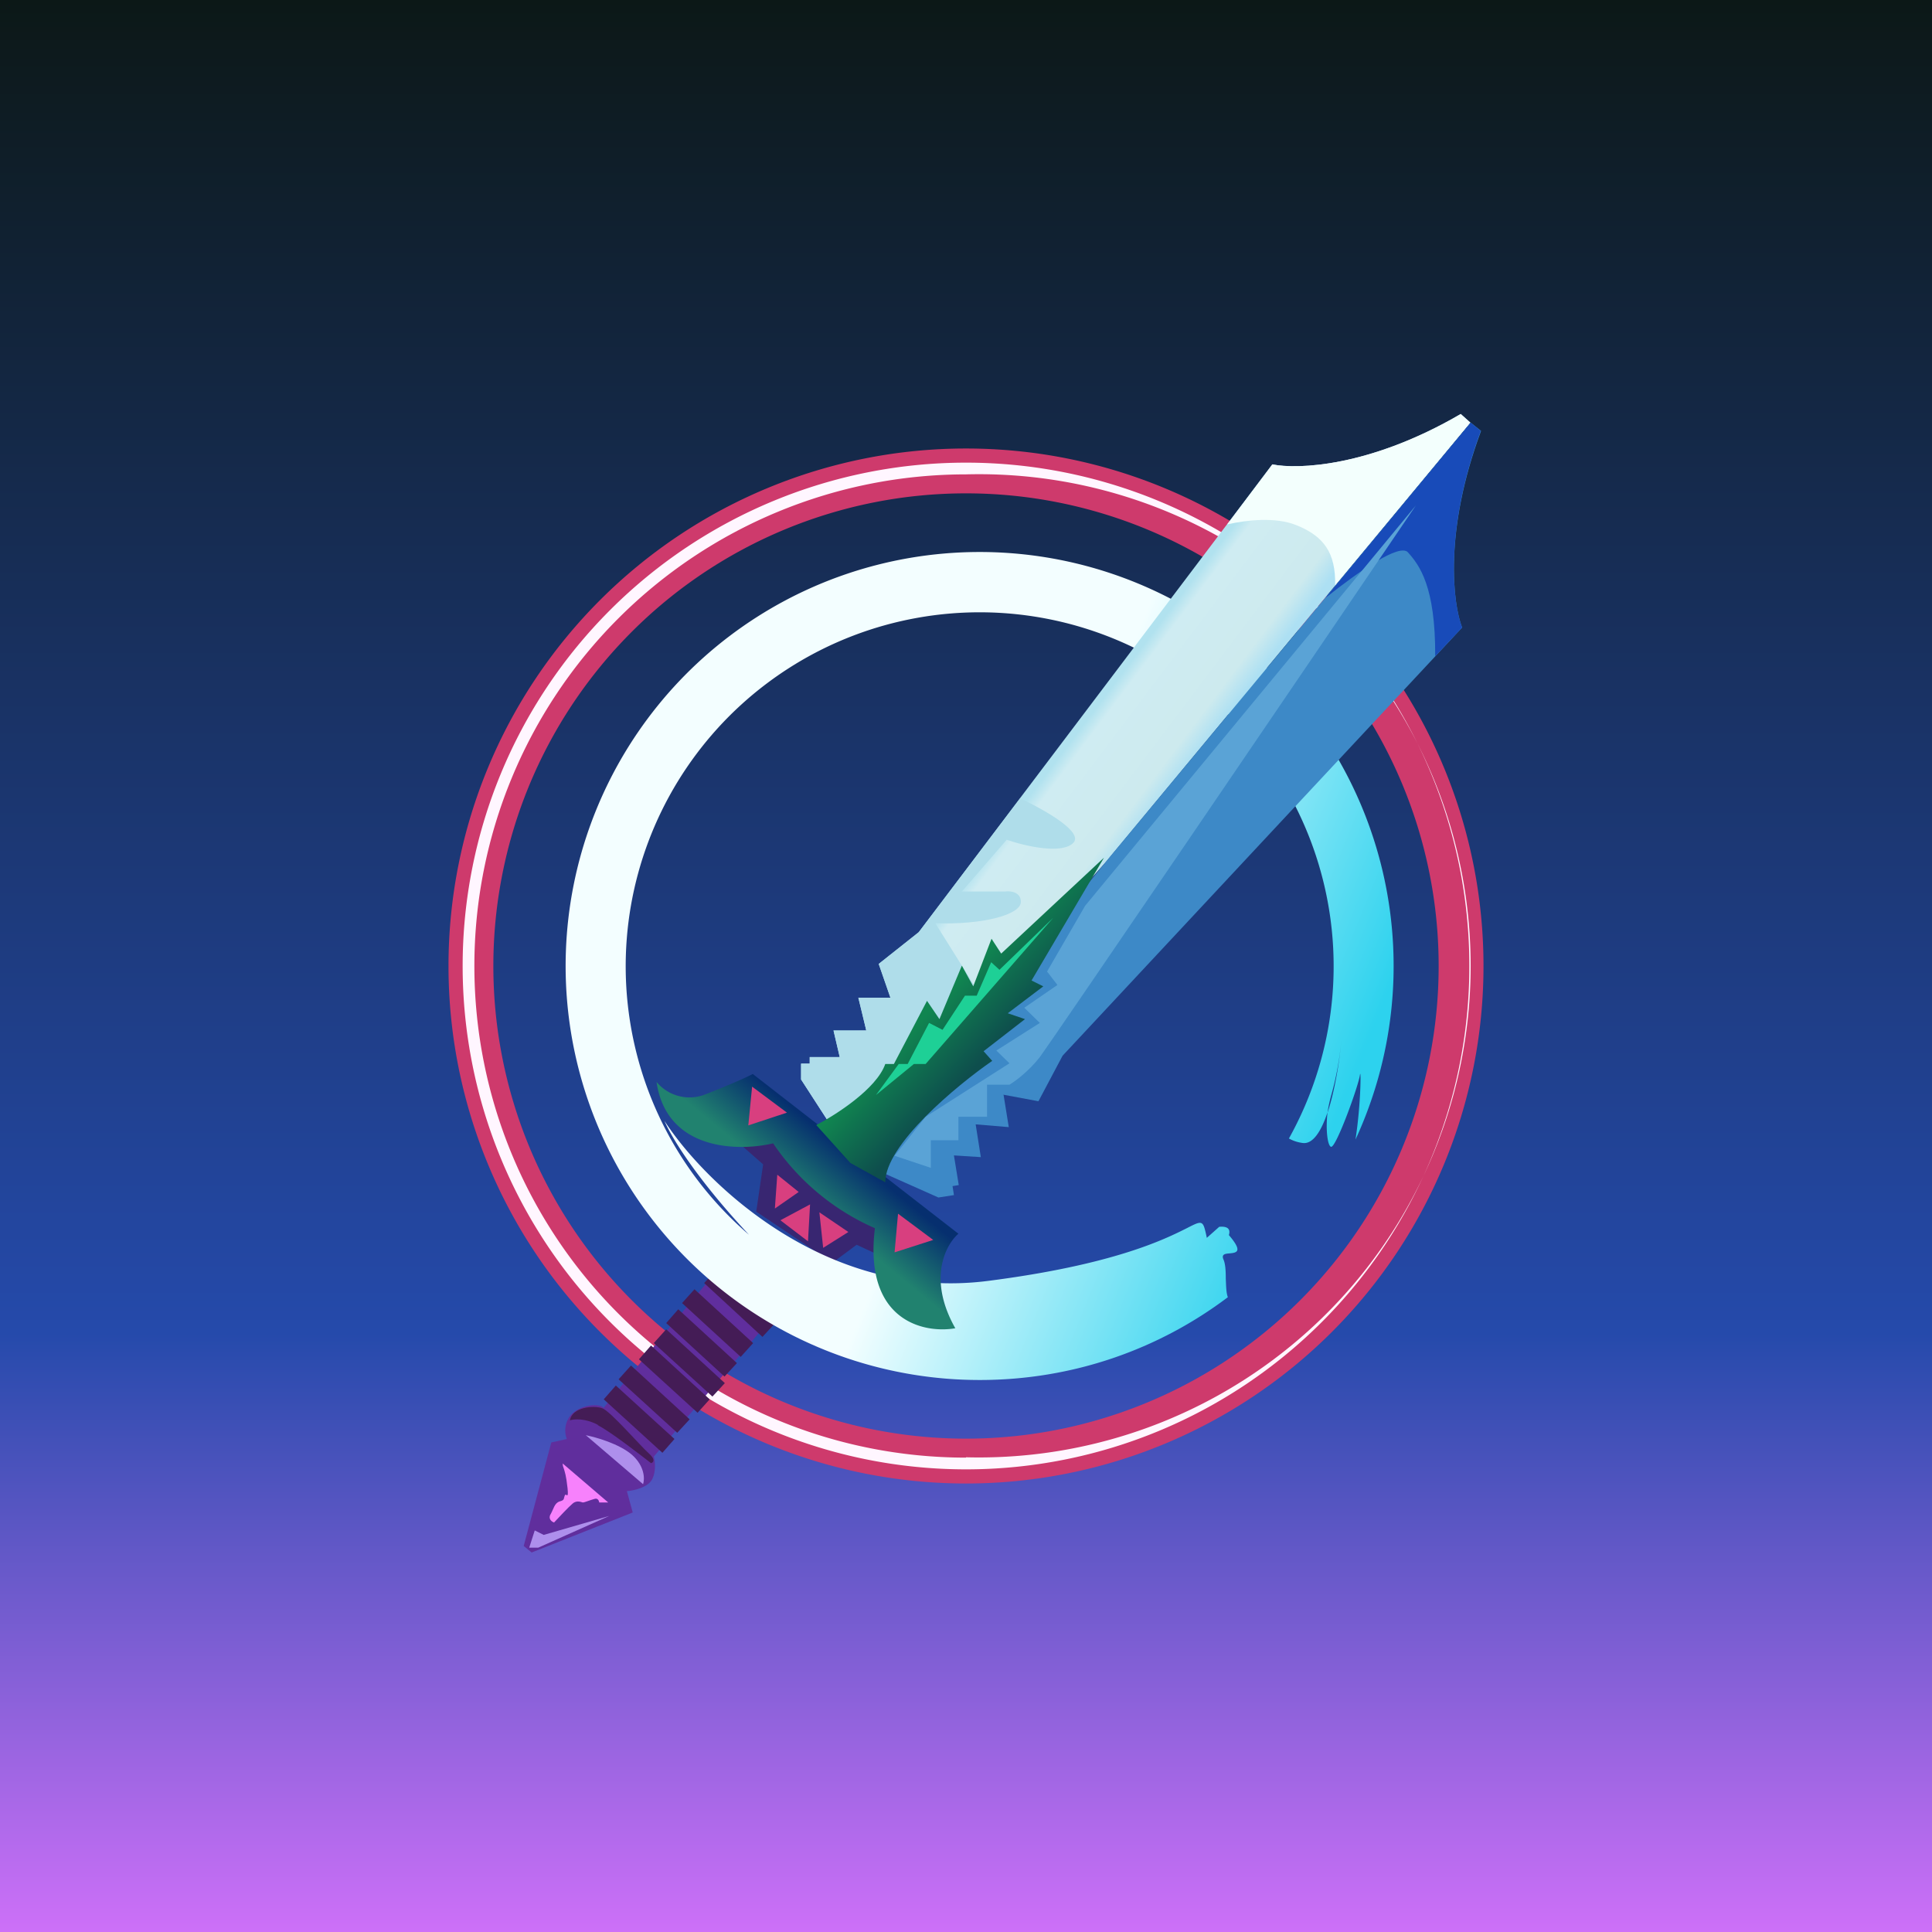 <!-- by TradingView --><svg width="56" height="56" viewBox="0 0 56 56" xmlns="http://www.w3.org/2000/svg"><rect x="0" y="0" width="56" height="56" fill="#808080" stroke="none"/><path fill="url(#al33meeyu)" d="M0 0h56v56H0z"/><path fill-rule="evenodd" d="M28 43a15 15 0 1 0 0-30 15 15 0 0 0 0 30Zm0-1.3a13.7 13.7 0 1 0 0-27.4 13.7 13.7 0 0 0 0 27.4Z" fill="#CE3A6C"/><path fill-rule="evenodd" d="M28 42.24a14.25 14.25 0 1 0 0-28.49 14.25 14.25 0 0 0 0 28.5Zm0 .35a14.59 14.59 0 1 0 0-29.18 14.59 14.59 0 0 0 0 29.18Z" fill="#FFF6FF"/><path d="M20.77 36.84c-1.08 1.3-3.25 3.91-3.27 3.97-.11-.14-.66-.11-.95.2a.7.7 0 0 0-.12.7l-.45.1-.8 3 .23.19 2.93-1.16-.17-.62c.18-.01.59-.1.72-.32s.1-.55.06-.68l3.64-4.28-1.82-1.1Z" fill="#602E9D"/><path fill="#441C56" d="m19.2 42.11-1.7-1.55.35-.4 1.7 1.55zM19.63 41.53l-1.7-1.55.36-.4 1.7 1.56zM20.22 40.95l-1.7-1.55.35-.4 1.7 1.56zM20.65 40.48l-1.7-1.55.36-.4 1.7 1.56zM21 39.9l-1.69-1.55.35-.4 1.7 1.56zM21.47 39.33l-1.7-1.56.36-.4 1.7 1.56zM22.1 38.75l-1.69-1.56.36-.39 1.7 1.55zM17.33 41.3c-.38-.2-.7-.17-.81-.13.06-.39.7-.44.94-.35.24.09 1.1 1.09 1.35 1.31.2.18.13.26.06.28-.36-.28-1.16-.9-1.54-1.1Z"/><path d="m18.64 43.02-1.66-1.42c.3.06.97.25 1.34.57.37.33.37.7.32.85ZM15.34 44.86l.16-.5.26.13 1.9-.55-2.06.92h-.26Z" fill="#AE8FEC"/><path d="m17.63 43.55-1.32-1.13c0 .02 0 .07.03.14.03.1.07.2.11.57.04.37-.05.12-.08.22-.04.1 0 .13-.15.17-.15.05-.17.21-.26.37-.08.13.03.22.1.24.13-.14.43-.46.54-.55.13-.11.26-.03.3-.03.04 0 .18-.06.32-.1.11-.04.14.05.15.1h.26Z" fill="#F781FC"/><path d="m22.12 33.75-.57-.5.79-.62 3.5 2.67-.15 1.18-.86-.4-.7.52-2.21-1.48.2-1.37Z" fill="#382671"/><path d="m22.46 35.03.07-.98.62.5-.69.48Zm1.02-.12-.86.46.8.61.06-1.07Zm.27.23.11 1.03.73-.46-.84-.57Z" fill="#D83F7F"/><path d="M28.4 40c2.7 0 5.19-.89 7.19-2.4-.05-.13-.05-.33-.06-.54 0-.22-.01-.43-.07-.56-.06-.15.06-.16.18-.17.2-.02.4-.04-.02-.53.06-.2-.07-.26-.28-.24l-.36.32a3.4 3.4 0 0 0-.06-.26c-.07-.25-.15-.21-.52-.02-.62.31-2.1 1.06-5.78 1.53-4.68.59-8.2-2.85-9.36-4.64.22.52.98 1.73 2.45 3.3A10.26 10.26 0 1 1 37.36 33c.11.06.24.11.4.13.3.04.54-.35.72-.89-.06.5 0 .97.1 1 .14.05.8-1.77.84-2.09.03-.2.03.83-.13 1.88A12 12 0 1 0 28.4 40Zm10.08-7.75c.02-.16.06-.33.1-.48a8.7 8.7 0 0 0 .3-1.62c-.05.57-.18 1.44-.4 2.1Z" fill="url(#bl33meeyu)"/><path d="M20.47 31.71a1.24 1.24 0 0 1-1.44-.35c.29 2 2.37 2.02 3.38 1.78a6.9 6.9 0 0 0 2.95 2.46c-.33 2.69 1.42 3.06 2.33 2.9-.81-1.43-.28-2.42.09-2.74l-5.96-4.63c-.15.08-.63.3-1.35.58Z" fill="url(#cl33meeyu)"/><path d="m21.8 31.5-.11 1.12 1.12-.37-1.02-.76ZM26.03 35.18l-.1 1.12 1.12-.36-1.02-.76Z" fill="#D83F7F"/><path d="M25.81 28.92h-.93l.23.95h-.95l.18.77h-.87v.19h-.25v.46l1.36 2.1 7.47-8.4 10.57-12.74-.28-.25c-2.64 1.54-4.74 1.61-5.46 1.46L26.63 27.02l-1.16.92.34.98Z" fill="url(#dl33meeyu)"/><path d="M24.88 28.92h.93l-.34-.98 1.16-.92 2.94-3.88c.8.38 1.81.98 1.55 1.28-.32.36-1.43.1-1.94-.08l-1.3 1.5h1.26c.14-.02.45.01.45.3 0 .38-1.13.67-2.48.62l1.39 2.22-3.92 4.41-1.36-2.1v-.46h.25v-.19h.87l-.18-.77h.95l-.23-.95Z" fill="#AFDDEA"/><path d="M35.57 15.2c.58-.13 1.4-.22 2 .02.8.32 1.15.8 1.13 1.75l3.92-4.72-.28-.25c-2.64 1.54-4.74 1.61-5.46 1.46l-1.31 1.74Z" fill="#F3FFFD"/><path d="m29.09 31.74.15.93-.96-.08.15.95-.78-.05.14.86-.18.03.04.26-.45.07-2.27-1.01 7.28-8.91 10.42-12.54.3.24c-1.08 2.9-.82 5-.55 5.7L30.8 30.6l-.7 1.32-1.02-.19Z" fill="#3D89C7"/><path d="M38.42 17.33c.98-.78 2.15-1.59 2.39-1.32.33.37.8.98.79 3.01l.78-.83c-.27-.7-.53-2.8.54-5.7l-.29-.24-4.21 5.08Z" fill="#184BB9"/><path d="m31.44 26.27 9.6-11.62c-3.5 5.16-10.6 15.59-10.9 15.99-.31.4-.71.7-.88.8h-.65v.93h-.83v.68h-.8v.8l-1.05-.35.9-1.13 2.43-1.55-.38-.37 1.26-.8-.45-.44.96-.66-.3-.39 1.1-1.9Z" fill="#5AA3D6"/><path d="M25.66 30.84c-.25.72-1.44 1.48-2 1.77l.99 1.1 1.01.56c0-1.09 2.06-2.8 3.1-3.52l-.25-.28 1.2-.93-.5-.17 1.03-.78-.34-.17L32 24.86l-2.98 2.78-.28-.43-.53 1.38-.33-.6-.65 1.55-.36-.53-.96 1.83h-.26Z" fill="url(#el33meeyu)"/><path d="m26.05 30.84-.66.9 1.1-.9h.34l3.7-4.24-1.56 1.51-.24-.22-.42.97h-.34l-.65.99-.39-.2-.62 1.19h-.26Z" fill="#1ED096"/><defs><linearGradient id="al33meeyu" x1="28" y1="0" x2="28" y2="56" gradientUnits="userSpaceOnUse"><stop stop-color="#0C1817"/><stop offset=".69" stop-color="#254AAB"/><stop offset="1" stop-color="#CD70F8"/></linearGradient><linearGradient id="bl33meeyu" x1="17.07" y1="22.91" x2="38.99" y2="31.82" gradientUnits="userSpaceOnUse"><stop offset=".55" stop-color="#F3FEFF"/><stop offset="1" stop-color="#2DD2EE"/></linearGradient><linearGradient id="cl33meeyu" x1="22.99" y1="34.48" x2="24.15" y2="33.07" gradientUnits="userSpaceOnUse"><stop stop-color="#21826F"/><stop offset="1" stop-color="#062F6F"/></linearGradient><linearGradient id="dl33meeyu" x1="32.92" y1="18.59" x2="35.64" y2="20.64" gradientUnits="userSpaceOnUse"><stop offset=".07" stop-color="#B1E2EF"/><stop offset=".18" stop-color="#CFECF2"/><stop offset=".82" stop-color="#CDEAEE"/><stop offset="1" stop-color="#ADE0F3"/></linearGradient><linearGradient id="el33meeyu" x1="26.22" y1="30.05" x2="27.75" y2="31.49" gradientUnits="userSpaceOnUse"><stop stop-color="#108550"/><stop offset="1" stop-color="#0E4E4D"/></linearGradient></defs></svg>